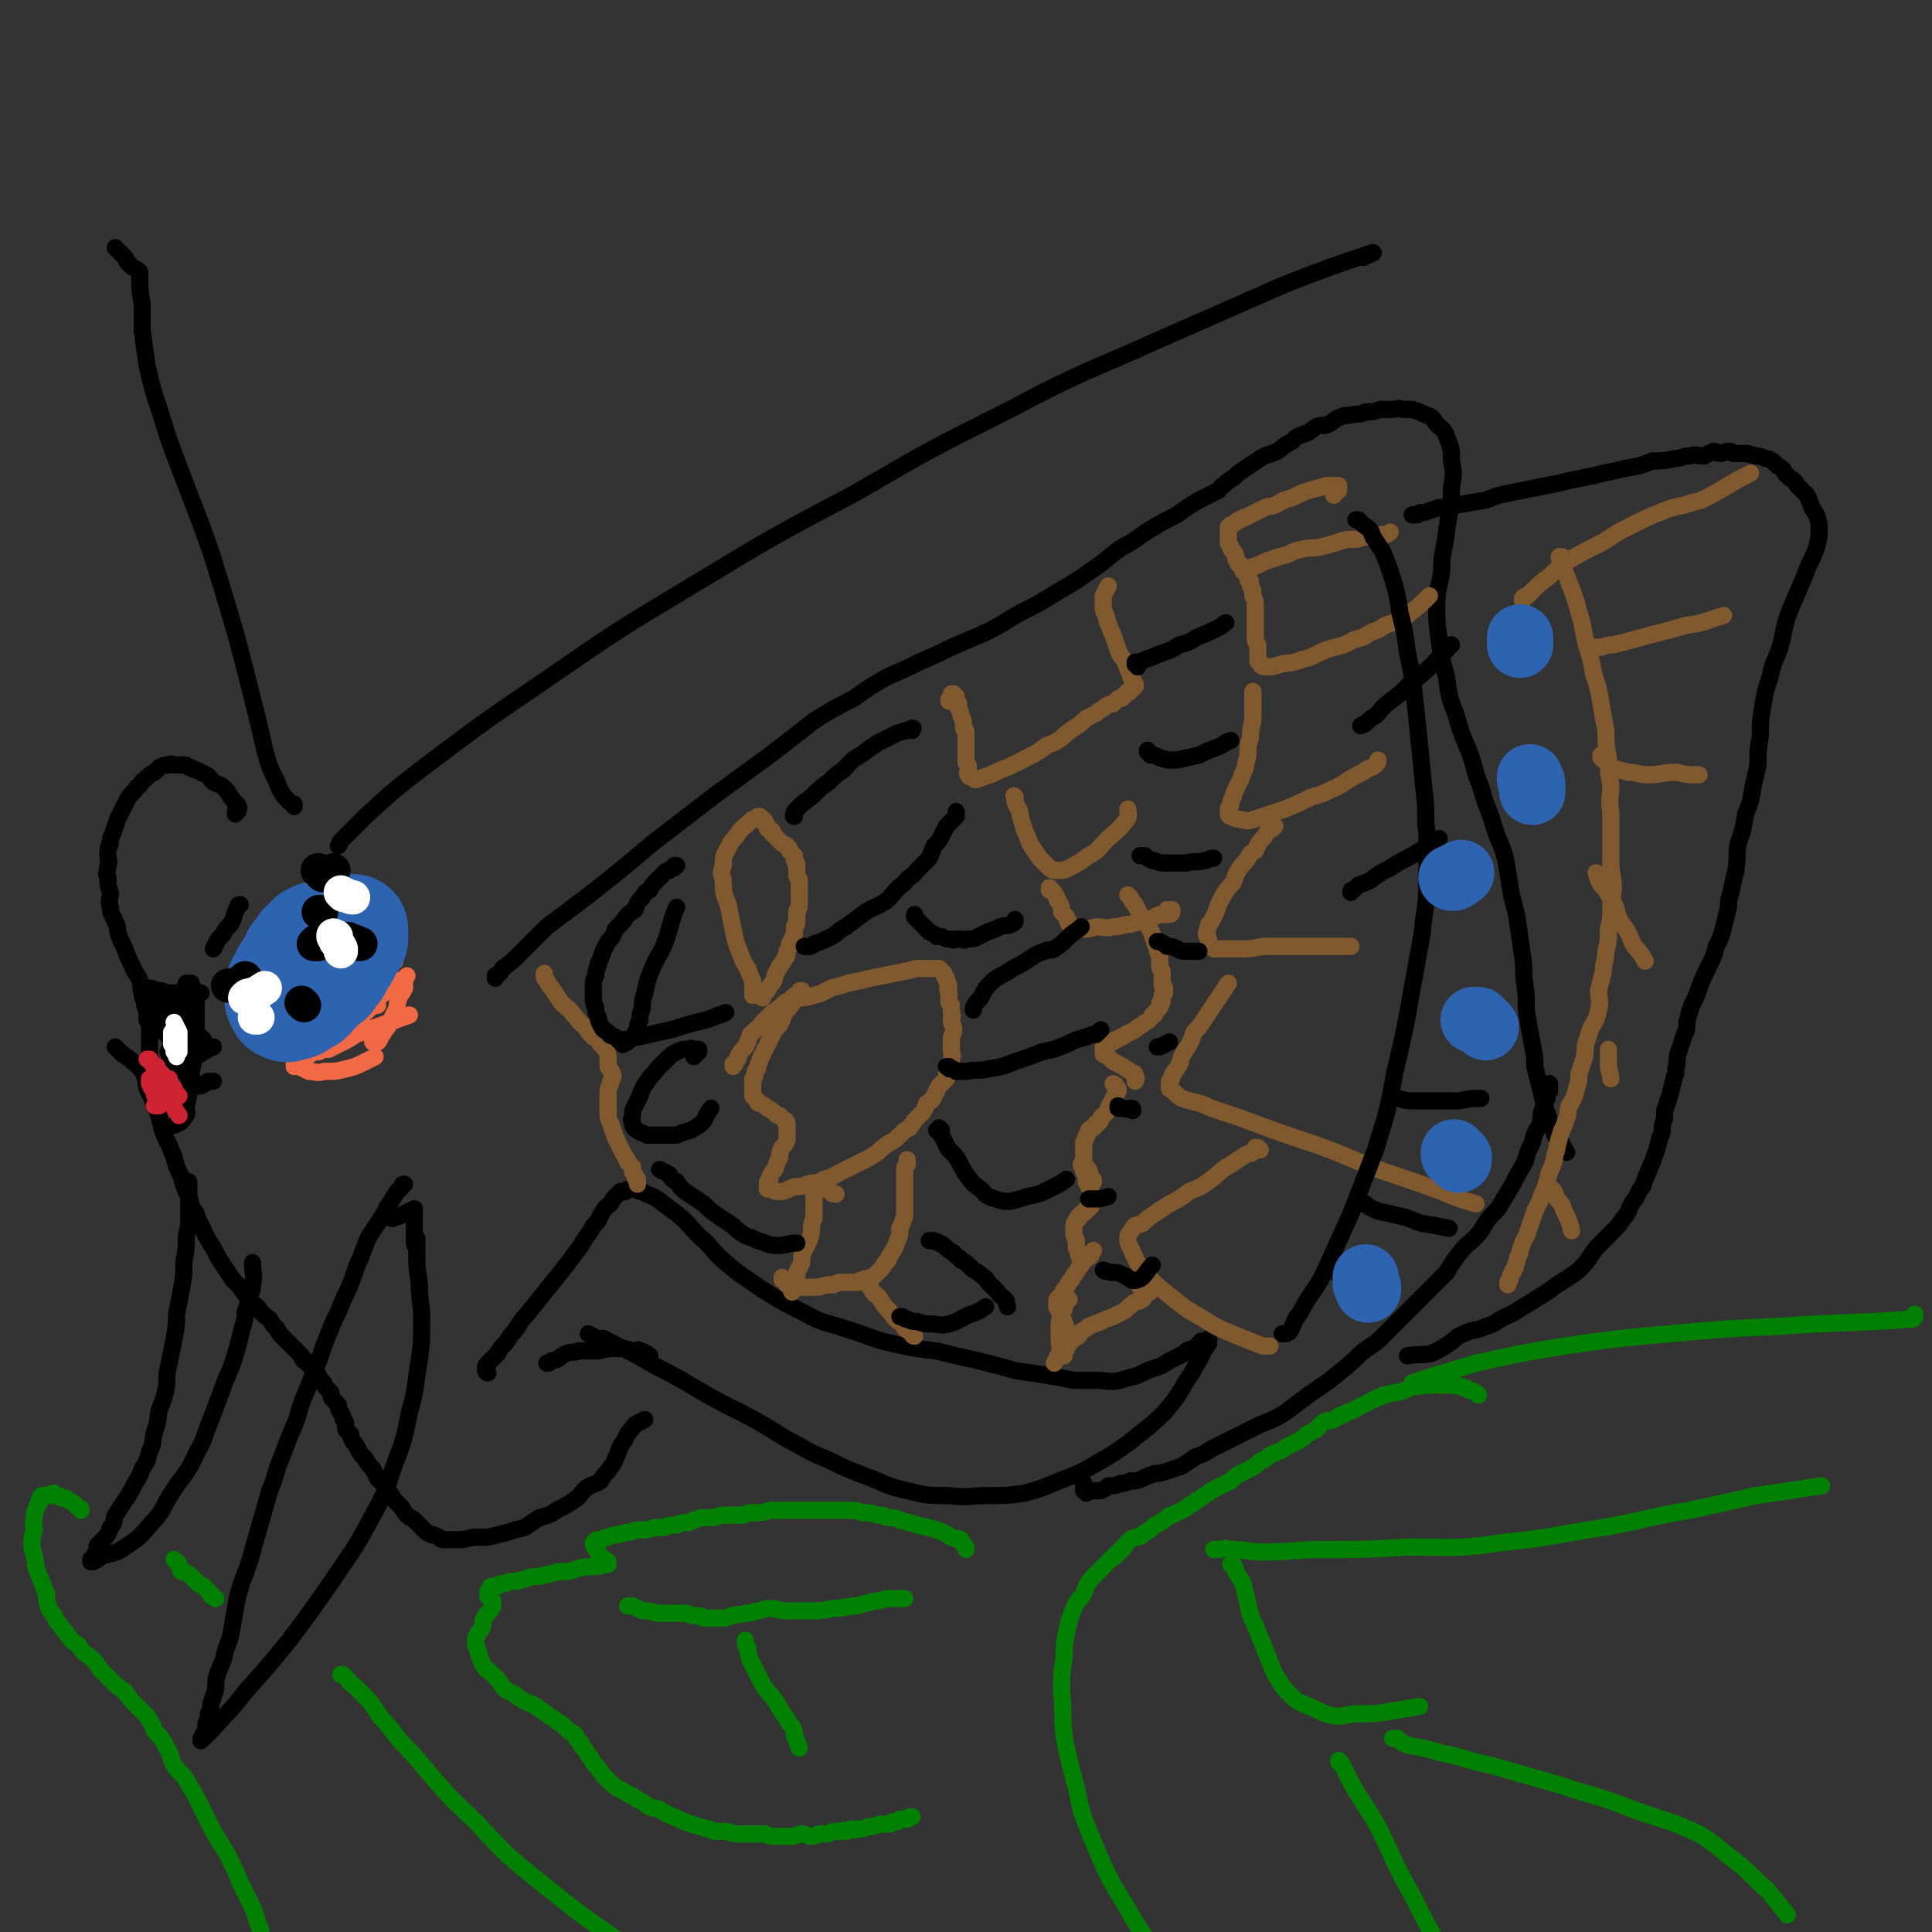 <svg viewBox='0 0 788 788' version='1.1' xmlns='http://www.w3.org/2000/svg' xmlns:xlink='http://www.w3.org/1999/xlink'><rect x="0" y="0" width="788" height="788" fill="#333333" stroke="none"/><g fill='none' stroke='#F26946' stroke-width='7' stroke-linecap='round' stroke-linejoin='round'><path d='M166,398c0,0 0,0 0,0 0,0 0,0 0,0 -1,1 -1,1 -1,2 0,2 0,2 0,3 -1,2 -1,2 -2,3 -1,3 -1,3 -1,5 -1,2 -1,2 -2,4 -1,2 -1,2 -2,4 -2,2 -1,2 -3,4 0,1 0,1 -1,2 -1,0 -1,0 -2,0 0,0 0,-1 0,-1 '/><path d='M161,392c0,0 0,0 0,0 -1,0 0,0 -1,1 -1,2 -1,2 -2,3 -2,2 -2,2 -4,4 -2,2 -2,2 -4,4 -2,2 -2,2 -4,3 -2,2 -2,2 -3,4 -2,1 -2,1 -4,3 -1,1 -1,1 -2,2 -1,1 -1,1 -2,1 0,0 0,0 0,0 '/><path d='M154,410c0,0 0,0 0,0 -1,0 -1,0 -1,0 -2,1 -2,1 -4,2 -3,2 -3,3 -6,5 -3,2 -3,2 -7,5 -3,2 -3,2 -6,5 -3,2 -3,3 -6,5 -2,1 -2,1 -4,2 0,1 0,1 0,1 '/><path d='M154,408c0,0 0,0 0,0 0,0 0,0 0,0 -1,1 -1,1 -2,1 -1,1 -1,1 -2,3 -1,1 -1,1 -2,2 -2,2 -2,2 -4,4 -2,2 -2,2 -4,4 -2,2 -2,3 -4,3 0,0 0,-1 -1,-1 0,-1 0,-1 0,-1 '/><path d='M121,434c0,0 0,0 0,0 0,0 0,0 1,1 2,1 2,1 4,2 3,0 3,1 6,0 5,0 5,0 9,-1 4,-1 4,-1 8,-3 2,-1 2,-1 4,-2 '/><path d='M127,429c0,0 0,0 0,0 1,0 1,0 1,0 1,0 1,0 2,0 2,-1 2,-1 3,-1 4,-2 4,-1 7,-4 3,-5 3,-5 6,-11 1,-3 1,-3 2,-7 '/><path d='M119,425c0,0 0,0 0,0 0,1 0,1 0,1 0,0 0,0 1,1 0,0 0,0 1,0 0,0 1,1 1,0 5,-2 5,-1 9,-4 7,-4 7,-5 14,-10 7,-5 7,-4 14,-10 2,-1 1,-1 3,-3 '/><path d='M137,418c0,0 0,0 0,0 0,0 0,0 1,0 2,-1 3,0 5,-2 5,-3 5,-3 9,-6 '/><path d='M133,428c0,0 0,0 0,0 1,0 1,0 1,0 2,-1 2,-1 4,-2 4,-2 4,-2 7,-4 11,-4 11,-4 22,-8 '/></g>
<g fill='none' stroke='#2D63AF' stroke-width='45' stroke-linecap='round' stroke-linejoin='round'><path d='M129,384c0,0 0,0 0,0 0,0 0,0 0,0 0,0 0,0 0,-1 0,0 0,0 0,0 0,0 0,0 0,0 0,-1 0,-1 0,-1 0,0 0,0 0,0 -1,1 -1,1 -2,1 -1,1 -1,1 -1,1 -1,1 -1,1 -2,2 -1,2 -1,2 -3,4 0,1 0,1 -1,3 -1,2 -1,2 -3,4 -1,2 -1,2 -2,4 -1,1 0,2 -1,3 0,2 0,2 0,3 0,1 0,1 1,2 0,1 0,1 1,1 1,1 1,1 2,0 3,0 3,0 5,-2 3,-1 3,-1 5,-4 3,-2 3,-3 5,-6 2,-1 2,-1 4,-3 1,-2 1,-2 2,-4 1,-1 1,-1 2,-3 0,-1 0,-1 1,-2 0,-1 1,-1 1,-2 0,-1 0,-1 1,-1 0,-1 0,-1 0,-2 0,0 0,0 0,-1 0,0 0,0 0,0 0,-1 0,-1 0,-1 0,0 0,0 -1,0 -1,0 -1,0 -2,1 -1,0 -1,0 -2,1 -2,0 -3,0 -4,1 -3,1 -2,2 -4,3 -2,2 -2,1 -4,3 -1,2 -1,2 -3,4 -1,1 -1,1 -1,2 -1,2 -1,2 -1,3 0,1 0,2 0,3 1,1 1,1 2,1 3,0 3,1 6,0 2,0 2,-1 4,-2 '/></g>
<g fill='none' stroke='#000000' stroke-width='14' stroke-linecap='round' stroke-linejoin='round'><path d='M128,385c0,0 0,0 0,0 0,0 0,0 1,0 0,0 0,0 0,0 '/><path d='M129,384c0,0 0,0 0,0 0,0 0,0 0,1 1,0 1,0 1,0 0,0 0,0 0,0 '/><path d='M142,383c0,0 0,0 0,0 0,0 0,0 0,0 1,1 1,1 2,1 1,0 1,0 2,1 0,0 0,0 1,0 '/><path d='M123,409c0,0 0,0 0,0 0,0 0,0 1,1 '/><path d='M93,402c0,0 0,0 0,0 1,0 1,0 2,0 2,0 2,-1 4,-2 0,0 0,0 1,-1 '/><path d='M130,372c0,0 0,0 0,0 0,0 0,0 1,0 0,0 0,0 0,0 '/><path d='M130,355c0,0 0,0 0,0 0,0 -1,0 0,0 1,1 1,2 2,2 2,0 2,-1 4,-2 '/></g>
<g fill='none' stroke='#FFFFFF' stroke-width='14' stroke-linecap='round' stroke-linejoin='round'><path d='M139,364c0,0 0,0 0,0 0,0 0,0 1,1 1,0 0,0 1,0 2,1 2,1 3,1 0,0 0,0 0,0 '/><path d='M136,382c0,0 0,0 0,0 0,0 0,-1 0,0 0,0 0,0 1,0 0,1 0,1 0,2 1,1 1,1 2,3 0,0 0,0 0,1 '/><path d='M104,415c0,0 0,0 0,0 0,0 0,0 0,0 1,0 1,0 1,0 0,0 0,0 0,0 '/><path d='M100,407c0,0 0,0 0,0 1,-1 1,-1 2,-1 3,-1 3,-1 6,-3 '/></g>
<g fill='none' stroke='#000000' stroke-width='7' stroke-linecap='round' stroke-linejoin='round'><path d='M138,345c0,0 0,0 0,0 1,-1 0,-1 1,-2 5,-5 5,-5 10,-10 12,-11 12,-11 25,-21 24,-18 24,-18 49,-35 29,-20 29,-20 59,-38 33,-20 33,-20 67,-38 31,-18 31,-18 63,-34 30,-16 31,-15 62,-29 25,-11 25,-11 50,-22 18,-7 21,-8 36,-13 1,0 -2,1 -4,2 '/><path d='M120,329c0,0 0,0 0,0 0,-1 0,-1 0,-1 -1,0 -1,0 -2,-1 -1,-1 -1,-1 -2,-2 -2,-3 -2,-3 -3,-6 -3,-6 -3,-6 -5,-13 -2,-9 -2,-9 -4,-17 -4,-16 -4,-16 -8,-31 -5,-17 -5,-17 -10,-33 -6,-17 -6,-16 -12,-32 -5,-13 -5,-13 -9,-26 -3,-9 -3,-9 -5,-18 -1,-7 -1,-7 -2,-14 0,-5 0,-5 0,-11 -1,-6 -1,-6 -1,-11 0,-1 0,-1 0,-2 -2,-2 -2,-1 -4,-3 -1,-1 -1,-1 -2,-3 -2,-2 -2,-2 -4,-4 '/><path d='M96,332c0,0 0,0 0,0 0,-1 0,-1 0,-1 1,0 1,0 1,0 0,0 0,0 0,0 0,-1 0,-1 0,-1 0,0 0,0 0,0 0,0 1,0 0,-1 0,-1 0,-1 -1,-1 -1,-2 -1,-2 -2,-3 -1,-2 -1,-2 -3,-4 -1,-1 -2,-1 -4,-2 -2,-2 -1,-2 -3,-3 -2,-1 -2,-1 -4,-2 -2,0 -1,-1 -3,-1 -1,-1 -1,-1 -2,-1 -2,0 -2,0 -4,0 -1,0 -1,-1 -2,0 -2,0 -2,0 -4,1 -1,1 -1,1 -2,2 -2,1 -2,1 -4,3 -2,1 -1,2 -3,3 -2,3 -3,3 -4,5 -1,2 -1,2 -2,4 -1,2 -1,2 -2,4 -1,3 -1,3 -2,6 -1,2 -1,2 -1,4 -1,2 -1,2 -1,5 0,2 1,2 0,4 0,3 -1,3 0,5 0,3 0,3 1,6 0,3 -1,3 0,6 0,3 1,3 2,6 1,2 1,2 1,4 1,3 1,3 2,5 1,2 1,2 2,5 1,2 1,2 2,4 1,3 2,3 3,6 1,2 0,3 1,5 0,3 1,2 1,5 1,1 0,1 1,3 0,2 0,2 0,3 1,2 1,2 1,4 0,1 0,1 0,2 0,2 0,2 0,3 0,2 0,2 0,3 0,1 0,1 0,2 0,1 0,1 0,1 0,1 -1,0 -1,1 '/><path d='M59,403c0,0 0,0 0,0 1,0 0,0 1,0 2,0 2,0 4,1 3,0 3,1 6,1 3,0 3,0 6,0 3,0 3,0 6,0 '/><path d='M47,427c0,0 0,0 0,0 0,0 0,0 0,0 0,0 0,0 0,0 0,0 0,0 1,1 2,2 2,2 5,4 2,2 3,2 5,5 2,3 1,3 2,7 2,4 2,4 4,9 2,5 1,5 3,10 2,4 2,4 4,9 1,4 1,4 3,8 1,4 1,4 3,8 1,4 1,4 3,7 1,4 2,4 3,7 2,4 2,4 4,7 2,4 2,4 4,7 2,3 2,3 4,6 3,3 3,3 5,6 2,3 2,3 5,5 2,3 2,3 5,5 1,2 1,2 3,4 1,2 1,2 3,4 1,1 1,1 3,3 1,1 1,1 2,2 1,1 1,1 2,2 0,1 0,1 1,2 1,0 1,0 2,1 0,1 0,1 1,1 0,1 0,1 1,2 1,0 1,0 1,1 1,1 1,1 1,2 1,1 1,1 2,2 0,1 0,1 1,2 1,1 1,1 2,2 0,2 0,2 1,3 1,1 1,1 2,2 0,2 0,2 1,3 0,1 1,1 1,3 1,1 1,1 1,2 0,1 0,1 0,2 1,1 1,1 2,2 0,1 0,1 1,3 1,1 1,1 2,3 1,2 1,2 3,4 1,2 1,2 3,4 1,2 1,2 2,4 2,2 2,2 4,4 1,2 1,2 3,5 1,1 1,1 2,2 2,2 1,2 3,4 1,1 2,1 3,2 1,1 1,1 2,2 1,1 1,1 2,2 1,1 1,1 3,2 1,0 1,0 3,1 1,1 1,1 3,1 2,0 2,0 4,0 3,0 3,0 7,-1 3,0 3,0 6,0 4,-1 4,-1 8,-2 3,-1 3,-1 7,-2 3,-2 3,-2 6,-4 4,-1 4,-1 7,-3 4,-2 4,-2 7,-4 3,-2 2,-2 5,-5 3,-2 3,-1 6,-3 1,-2 1,-2 3,-4 1,-2 2,-2 3,-5 2,-4 1,-4 4,-8 1,-3 2,-3 4,-6 2,-1 2,-1 4,-2 '/><path d='M202,399c0,0 0,0 0,0 0,0 0,0 0,-1 2,-1 2,-1 3,-3 4,-3 4,-3 8,-7 5,-5 5,-5 10,-10 8,-6 8,-6 16,-12 14,-11 14,-11 27,-22 13,-10 13,-10 26,-20 11,-8 11,-8 22,-16 9,-7 9,-7 18,-14 8,-5 8,-5 16,-9 7,-5 7,-5 14,-9 7,-3 7,-3 13,-6 7,-3 7,-3 13,-6 7,-3 7,-3 14,-6 8,-4 7,-4 14,-8 8,-4 8,-4 16,-9 7,-4 7,-4 14,-9 6,-4 6,-5 12,-9 6,-3 6,-4 11,-7 5,-3 5,-3 11,-6 4,-3 4,-3 9,-6 4,-2 4,-2 8,-4 1,-1 1,-2 2,-2 2,-2 2,-2 4,-3 2,-2 2,-2 5,-4 3,-2 3,-2 6,-4 3,-2 3,-1 7,-3 3,-2 2,-2 6,-4 2,-2 2,-2 5,-3 3,-1 3,-2 5,-3 2,-1 3,0 5,-1 2,-1 2,-2 5,-3 2,-1 2,0 5,-1 2,0 3,0 5,-1 3,0 3,0 6,-1 2,0 2,0 5,0 2,0 2,-1 4,0 2,0 2,0 4,0 3,1 3,1 5,2 3,1 3,1 5,4 2,2 3,2 4,5 2,5 2,5 2,10 1,5 1,5 0,11 0,9 -1,9 -2,18 -1,8 -2,8 -2,16 -1,7 -2,7 -2,14 0,7 0,7 1,14 1,8 1,8 3,15 1,8 1,8 4,16 2,7 2,7 5,14 3,8 2,8 5,15 2,8 3,8 5,15 2,7 3,7 5,14 1,6 1,6 2,12 1,7 2,7 3,14 1,7 1,7 2,14 1,6 0,6 1,12 1,7 0,7 1,13 1,6 1,6 2,11 1,5 1,5 1,9 1,4 1,4 2,8 1,4 1,4 2,8 1,3 1,3 2,6 1,2 1,2 2,5 0,2 1,1 2,3 1,1 1,1 1,2 1,1 1,1 1,2 0,0 0,0 1,1 '/><path d='M632,442c0,0 0,0 0,0 0,0 0,0 0,0 0,2 0,2 0,3 -1,1 -1,1 -1,3 -1,2 -1,2 -2,5 -1,3 0,3 -1,6 -2,3 -2,3 -3,7 -2,4 -2,4 -3,8 -3,5 -3,5 -5,9 -3,5 -3,5 -6,10 -4,4 -4,4 -7,9 -3,4 -4,4 -7,7 -4,5 -4,5 -7,10 -4,4 -4,4 -8,8 -4,4 -4,4 -8,8 -5,5 -5,5 -10,10 -4,4 -4,3 -9,7 -4,4 -4,4 -9,8 -5,4 -5,4 -11,8 -4,3 -4,3 -8,6 -4,3 -4,3 -8,5 -5,2 -5,2 -9,4 -4,2 -4,2 -8,4 -4,2 -4,2 -8,4 -3,2 -3,2 -6,3 -3,2 -3,2 -6,4 -3,1 -3,1 -6,2 -3,1 -3,1 -5,1 -3,1 -3,1 -5,2 -2,1 -2,1 -5,1 -2,1 -2,1 -4,1 -2,1 -2,1 -5,1 -1,1 -1,1 -3,2 -2,0 -2,0 -3,0 -1,0 -1,0 -2,0 0,0 0,1 -1,1 0,0 0,-1 -1,-1 0,-2 0,-2 0,-3 '/><path d='M576,210c0,0 0,0 0,0 1,0 1,0 2,0 1,-1 1,-1 3,-1 3,-1 3,-1 6,-2 4,0 4,0 7,-1 6,-1 6,-1 12,-2 5,-2 5,-2 10,-3 5,-1 5,-1 10,-2 5,-1 5,-1 10,-2 4,-1 4,-1 9,-2 5,-1 5,-1 9,-2 5,-1 5,-1 9,-2 6,-1 6,-1 11,-3 4,0 5,0 9,-1 3,0 3,-1 6,-1 3,-1 3,0 6,0 2,-1 2,-1 4,-2 1,0 1,1 3,1 1,0 1,-1 3,-1 1,0 1,0 2,1 2,0 2,0 3,0 1,0 1,0 3,0 1,1 2,0 3,1 2,0 2,0 4,1 1,0 1,0 3,1 1,1 1,1 2,2 2,1 2,1 3,3 1,1 1,1 2,2 2,1 2,1 3,3 2,2 2,2 4,4 1,2 1,2 2,5 2,3 2,3 3,7 0,4 0,5 -1,9 -2,6 -3,6 -5,12 -3,7 -3,7 -6,14 -3,8 -2,8 -4,15 -2,6 -3,6 -4,12 -2,6 -2,6 -3,12 -1,6 -1,6 -1,12 -1,6 -1,6 -1,12 -1,5 -1,4 -2,9 -1,6 -1,6 -3,11 -1,6 -1,6 -3,12 -1,5 0,5 -1,11 -1,4 -1,4 -2,9 -1,3 -1,3 -1,6 -1,4 -1,4 -2,8 -1,4 -1,4 -3,8 -1,4 -1,4 -3,8 -2,4 -2,4 -4,9 -1,3 -1,3 -3,7 -1,3 -1,3 -2,7 0,3 0,3 -1,5 -1,3 -1,3 -2,6 -1,3 -1,3 -1,6 -1,3 0,3 -1,5 -1,4 -1,4 -2,8 -1,3 -1,3 -2,6 0,3 0,3 -1,6 0,3 0,3 -1,5 -1,4 -1,4 -2,7 -1,3 -1,3 -2,5 -1,3 -1,2 -2,5 -1,2 0,2 -2,4 -1,2 -1,2 -2,4 -1,1 -1,1 -2,3 -1,2 -1,3 -3,5 -2,3 -2,3 -4,5 -3,3 -3,3 -7,7 -3,4 -3,5 -7,9 -4,3 -4,3 -9,6 -5,4 -6,4 -12,8 -4,2 -4,3 -9,5 -4,2 -4,3 -8,4 -4,2 -5,1 -9,3 -3,1 -3,2 -6,4 -3,2 -3,2 -7,4 -5,1 -5,0 -10,1 '/><path d='M165,483c0,0 0,0 0,0 -1,0 -1,0 -1,1 -1,1 -1,1 -2,2 -2,3 -2,3 -3,5 -2,2 -1,2 -3,5 -2,3 -2,3 -4,6 -2,3 -2,3 -3,6 -2,4 -1,4 -3,7 -2,6 -2,6 -4,11 -2,4 -2,4 -4,9 -2,4 -2,4 -4,9 -2,5 -2,5 -4,11 -2,5 -2,5 -4,10 -3,7 -3,7 -5,14 -3,7 -3,7 -6,15 -3,7 -2,7 -5,14 -2,7 -2,7 -4,14 -2,7 -2,7 -4,14 -2,7 -3,7 -5,15 -1,5 -1,5 -2,11 -1,6 -1,6 -3,11 -1,5 -1,4 -3,9 -1,3 -1,3 -1,7 -1,3 -1,3 -2,6 0,2 0,2 -1,4 0,2 0,2 -1,4 0,1 0,1 0,2 0,1 0,1 -1,2 0,0 0,0 0,1 -1,0 0,0 -1,1 0,0 0,0 0,1 0,0 0,0 0,0 0,0 0,0 0,0 3,-3 3,-3 5,-5 7,-8 7,-7 13,-15 9,-10 9,-10 18,-21 9,-12 9,-12 18,-25 8,-12 8,-11 15,-24 6,-11 6,-11 10,-23 4,-10 4,-11 6,-21 3,-10 2,-10 4,-21 1,-8 1,-8 1,-17 0,-7 -1,-7 -1,-15 -1,-6 -1,-6 -1,-12 0,-3 0,-5 0,-6 0,0 0,3 0,3 0,1 -1,0 -1,-1 0,-1 0,-1 0,-2 0,-1 0,-1 0,-2 0,-1 0,-1 0,-2 0,-1 0,-1 0,-2 0,0 0,0 0,-1 0,0 0,0 0,-1 0,0 0,0 0,-1 0,0 0,0 0,-1 0,0 0,0 0,0 0,0 0,0 0,-1 0,0 0,0 0,0 0,-1 0,-1 0,-1 -2,1 -2,1 -4,2 -2,1 -2,1 -5,2 '/><path d='M77,482c0,0 0,0 0,0 0,1 0,1 0,2 0,2 0,2 0,4 0,4 0,4 0,7 0,5 0,5 -1,9 0,5 0,5 -1,11 0,5 0,5 -1,11 -1,5 -1,5 -2,10 0,5 0,5 -1,10 -1,5 -1,5 -2,10 -1,4 -1,5 -1,9 -1,5 -1,5 -3,10 -1,4 0,4 -2,9 -1,4 0,4 -2,8 -1,4 -1,4 -3,7 -1,3 -1,3 -3,6 -2,4 -2,4 -4,7 -2,3 -2,3 -4,6 -1,3 0,3 -2,5 -1,3 -1,3 -3,5 -1,1 -1,1 -2,2 -1,1 0,1 0,2 -1,1 -1,1 -1,2 0,1 0,1 -1,1 0,1 0,1 -1,1 0,0 0,1 0,1 1,0 1,0 1,0 2,-1 2,-1 3,-2 5,-2 6,-1 10,-4 6,-4 6,-4 11,-10 5,-5 4,-6 8,-12 5,-8 6,-7 10,-16 4,-7 3,-7 6,-14 3,-8 3,-8 6,-16 3,-7 3,-7 5,-14 1,-4 1,-4 2,-8 1,-3 1,-3 1,-6 1,-3 1,-3 2,-5 0,-3 1,-3 1,-6 1,-4 0,-4 0,-9 '/><path d='M199,560c0,0 0,0 0,0 0,0 0,0 0,0 0,-1 -1,0 -1,-1 0,0 0,0 0,-1 -1,0 -1,0 0,0 0,-1 0,-1 1,-2 2,-2 2,-2 4,-4 2,-4 3,-3 5,-7 4,-4 3,-5 7,-9 4,-5 4,-5 8,-10 4,-5 4,-5 8,-10 3,-4 3,-4 6,-8 2,-4 3,-4 5,-8 3,-3 2,-3 4,-6 1,-2 2,-2 3,-3 1,-2 1,-2 2,-3 1,-1 1,-1 2,-2 0,0 1,0 2,0 1,-1 1,-1 3,-1 2,0 2,1 4,1 3,2 3,1 6,3 4,3 4,3 8,6 5,4 5,5 9,9 6,5 5,6 11,11 7,6 8,6 15,11 8,5 8,5 16,9 9,5 9,4 18,7 10,3 10,4 19,6 9,2 9,2 18,3 8,2 8,2 17,4 8,2 8,2 15,4 7,1 7,1 13,2 6,1 6,1 11,2 5,0 5,0 9,0 5,0 5,1 10,0 3,-1 3,-1 7,-2 4,-2 4,-2 7,-3 3,-1 3,-1 6,-3 2,-1 2,-1 4,-2 2,-1 2,-1 3,-2 1,-1 2,0 3,-1 0,0 0,0 1,-1 1,0 1,0 1,-1 1,0 0,0 1,0 0,0 0,-1 0,-1 1,0 1,0 2,0 0,0 -1,0 0,0 0,0 0,0 0,0 0,-1 0,0 0,0 0,0 0,0 0,0 0,0 0,0 1,0 0,-1 0,-1 0,-1 0,0 0,0 0,0 0,1 0,1 0,2 -2,3 -2,2 -3,5 -3,5 -3,6 -6,10 -4,7 -4,7 -9,13 -7,7 -7,6 -14,12 -7,5 -7,5 -14,9 -7,4 -7,4 -15,7 -7,3 -7,3 -14,5 -7,1 -7,1 -15,1 -8,0 -8,1 -16,0 -8,0 -9,0 -17,-2 -9,-2 -9,-3 -17,-6 -8,-3 -8,-3 -16,-7 -8,-3 -8,-4 -16,-8 -13,-8 -13,-8 -27,-15 -13,-7 -13,-8 -27,-15 -10,-6 -15,-8 -21,-11 -1,-1 6,3 6,4 0,0 -3,-1 -5,-2 -4,-2 -3,-2 -7,-4 '/><path d='M265,553c0,0 0,0 0,0 0,0 0,0 -1,0 0,-1 0,-1 -1,-1 -1,-1 -1,-1 -2,-1 -1,-1 -1,0 -3,0 -3,-1 -3,-1 -6,-1 -4,0 -4,0 -8,1 -4,0 -4,0 -8,0 -2,1 -2,0 -5,1 -2,1 -2,1 -3,2 -2,1 -2,1 -3,1 -1,1 -1,1 -2,1 '/><path d='M87,387c0,0 0,0 0,0 1,-1 0,-1 1,-2 1,-2 1,-2 3,-4 1,-2 1,-2 3,-4 2,-3 1,-4 3,-7 0,-1 0,-1 1,-1 '/></g>
<g fill='none' stroke='#008000' stroke-width='7' stroke-linecap='round' stroke-linejoin='round'><path d='M575,566c0,0 0,0 0,0 1,-1 1,-1 1,-2 3,-1 3,-1 6,-2 10,-3 10,-3 20,-6 18,-4 18,-4 36,-7 21,-3 21,-3 43,-5 22,-2 22,-2 44,-3 28,-2 28,-1 55,-3 1,0 0,-1 1,-1 0,-1 0,-1 0,-1 '/><path d='M603,569c0,0 0,0 0,0 0,0 0,0 0,0 0,0 0,0 -1,-1 0,0 0,0 0,0 -2,-1 -2,-1 -3,-1 -1,-1 -1,-1 -2,-1 -1,-1 -1,0 -3,-1 -1,0 -1,0 -2,0 -1,-1 -1,0 -2,0 -2,0 -2,0 -3,0 -2,0 -2,-1 -3,0 -2,0 -2,0 -4,0 -2,1 -3,0 -5,1 -2,1 -2,1 -5,2 -2,0 -2,0 -5,1 -2,0 -1,1 -3,1 -2,1 -2,1 -4,2 -2,1 -2,1 -4,2 -3,2 -3,1 -6,3 -2,0 -2,1 -4,2 -2,1 -2,0 -4,1 -2,1 -2,2 -3,3 -2,1 -2,1 -4,2 -2,2 -2,2 -4,3 -2,1 -2,1 -4,2 -3,2 -3,2 -6,3 -2,1 -2,2 -5,3 -2,2 -2,2 -4,3 -2,1 -2,1 -4,2 -2,1 -2,1 -4,3 -2,1 -2,1 -4,2 -2,1 -2,1 -4,2 -1,1 -1,1 -3,2 -1,1 -1,1 -3,2 -1,1 -1,1 -3,2 -1,1 -1,1 -3,2 -2,1 -2,1 -4,2 -1,0 -1,0 -2,1 -1,1 -1,1 -3,2 -1,1 -1,1 -2,1 -1,1 -1,1 -2,2 -2,1 -2,1 -3,2 -1,1 -2,1 -3,1 -1,1 -1,0 -2,1 -1,1 -1,1 -2,2 0,0 0,1 -1,1 0,1 0,1 -1,1 0,1 0,1 -1,1 0,1 0,1 -1,1 0,1 0,1 -1,1 -1,1 -1,1 -1,1 -1,1 -1,1 -2,2 -1,1 -1,1 -2,2 -2,2 -2,2 -4,4 -2,3 -2,3 -3,6 -2,3 -3,3 -4,6 -2,5 -2,5 -3,10 -1,5 -1,5 -1,10 -1,7 -1,7 -1,14 1,9 0,9 1,18 2,10 2,10 5,21 2,10 2,10 6,20 6,14 6,15 14,28 8,14 8,13 19,26 3,4 4,3 8,7 '/><path d='M495,632c0,0 0,0 0,0 1,0 1,0 1,0 3,0 3,-1 6,0 7,0 7,1 13,1 13,0 13,-1 25,-1 17,0 17,0 34,-1 20,0 20,1 40,-2 20,-2 20,-3 40,-6 17,-3 17,-4 35,-7 14,-3 14,-3 27,-6 14,-2 14,-2 27,-4 '/><path d='M502,638c0,0 0,0 0,0 0,0 0,0 0,0 1,0 1,0 1,0 1,2 1,2 1,3 2,3 2,3 3,5 1,4 1,4 2,8 1,5 1,5 3,9 2,5 2,5 4,10 2,5 2,5 4,10 3,4 2,4 6,8 3,3 3,3 8,5 5,2 5,3 11,4 4,0 5,-1 9,-1 7,0 7,0 13,-1 6,-1 6,-1 12,-2 '/><path d='M568,709c0,0 0,0 0,0 1,0 1,0 2,0 2,2 2,2 5,3 6,1 6,1 13,3 10,2 10,3 20,5 14,4 14,4 28,8 15,5 15,4 30,10 14,5 14,4 27,10 8,5 8,6 16,12 6,5 6,6 12,11 4,5 4,5 8,10 '/><path d='M546,718c0,0 0,0 0,0 0,1 0,1 1,1 2,4 2,4 4,8 5,9 6,9 11,18 7,14 6,14 14,28 7,14 7,14 15,27 7,11 8,11 16,22 2,3 2,3 5,6 '/><path d='M394,632c0,0 0,0 0,0 0,0 0,0 0,0 0,-1 0,-1 0,-1 -1,-1 -1,-1 -1,-1 -1,-1 -1,-1 -1,-2 -2,-1 -2,0 -4,-1 -3,-2 -3,-2 -6,-3 -3,-1 -4,-1 -8,-2 -3,-1 -3,-1 -7,-2 -2,-1 -2,-1 -5,-1 -2,-1 -2,-1 -4,-1 -3,-1 -3,-1 -6,-1 -3,-1 -3,-1 -6,-1 -3,0 -3,0 -5,0 -3,0 -3,0 -6,0 -3,0 -3,0 -6,0 -3,0 -3,0 -6,0 -2,0 -2,0 -4,0 -2,0 -2,0 -5,0 -3,1 -3,1 -6,1 -3,0 -3,0 -5,1 -3,0 -3,0 -6,0 -3,0 -3,0 -6,1 -2,0 -2,0 -5,0 -3,1 -3,1 -5,2 -3,0 -3,0 -5,1 -3,0 -3,0 -5,1 -2,0 -2,0 -4,0 -3,1 -3,1 -5,1 -3,0 -3,0 -5,1 -2,0 -2,0 -5,1 -2,0 -2,0 -4,1 -1,0 -1,0 -3,1 0,0 0,0 -1,0 -1,0 -1,0 -1,1 -1,0 -1,0 -1,1 0,0 0,1 1,1 0,1 0,1 1,2 0,1 0,1 1,2 1,1 1,0 1,1 1,0 1,0 2,1 0,0 0,0 0,1 0,0 0,0 0,0 0,0 0,0 0,0 -1,0 -1,0 -1,0 -3,1 -3,1 -5,1 -4,0 -4,0 -7,1 -3,1 -3,1 -7,1 -4,1 -4,1 -8,2 -3,0 -3,0 -6,1 -3,1 -3,1 -6,1 -2,1 -2,1 -4,1 -1,1 -1,1 -2,1 -1,0 -1,0 -1,0 -1,0 -1,0 -1,1 -1,1 -1,1 -1,1 0,1 0,1 0,1 0,1 0,1 0,1 1,1 1,1 1,1 0,1 1,1 1,1 0,1 0,1 0,1 0,1 0,1 0,1 -1,2 -1,2 -2,3 -1,1 -1,1 -2,3 0,1 0,1 0,2 -1,2 -1,2 -2,3 0,1 0,1 -1,2 0,1 0,1 0,3 0,1 1,1 1,3 1,2 1,3 2,5 1,2 2,2 3,3 2,2 2,2 3,3 2,2 1,2 3,4 3,2 3,1 5,3 3,2 3,2 6,3 3,2 3,2 6,4 2,2 2,1 4,3 2,1 2,1 4,3 1,1 1,1 3,2 1,1 1,1 1,2 1,1 1,1 2,2 0,1 0,1 1,2 1,1 1,1 2,3 1,1 1,1 2,3 2,2 2,2 4,5 2,2 2,2 4,4 2,2 2,1 5,3 3,2 3,1 5,3 3,1 3,2 5,3 2,1 2,0 4,1 3,2 3,2 6,3 2,1 2,1 4,2 3,1 3,1 6,2 2,0 2,1 4,1 2,1 2,1 4,1 1,0 1,0 3,0 2,0 2,1 4,1 2,0 2,0 4,0 1,0 1,0 3,0 2,0 2,0 5,0 2,1 2,1 4,1 2,0 2,0 4,0 2,0 2,0 3,0 2,0 2,-1 4,-1 2,0 2,1 4,1 2,0 2,-1 3,-1 2,0 2,0 3,0 2,0 2,-1 3,-1 2,0 2,0 3,0 1,-1 1,0 2,0 1,0 1,-1 2,-1 1,0 1,1 2,0 3,0 3,0 5,-1 2,0 2,0 5,-1 1,0 1,0 2,0 1,0 1,0 2,0 1,-1 1,0 1,-1 1,0 1,0 2,0 1,-1 1,-1 1,-1 1,0 1,0 1,0 1,0 1,0 2,0 0,0 0,0 0,0 1,-1 1,-1 1,-1 0,0 0,0 1,0 '/><path d='M256,655c0,0 0,0 0,0 1,0 1,0 2,0 2,1 2,1 4,2 3,0 3,0 6,1 3,0 3,0 7,0 2,0 2,0 5,0 2,1 2,1 4,1 2,0 2,0 3,1 2,0 2,0 3,0 3,0 3,0 5,0 2,0 2,-1 4,-1 2,-1 2,0 5,-1 2,0 2,0 5,-1 2,0 2,-1 5,-1 3,0 3,1 7,1 4,0 4,0 9,0 5,0 5,0 10,-1 5,0 5,-1 9,-1 4,-1 4,-1 8,-2 3,0 3,-1 5,-1 3,0 3,0 6,0 1,0 1,0 1,0 '/><path d='M304,669c0,0 0,0 0,0 0,0 0,0 0,1 0,1 0,1 1,2 0,2 0,2 1,5 2,4 2,4 4,8 3,6 4,5 7,10 2,4 3,4 5,8 2,2 2,3 2,5 1,2 1,2 2,5 '/><path d='M140,683c0,0 0,0 0,0 0,0 -1,0 -1,0 1,0 1,0 2,1 2,3 3,3 5,5 5,5 5,5 9,11 7,8 6,8 13,15 13,15 12,15 26,28 13,14 13,14 28,26 15,12 15,12 31,23 14,10 15,9 29,18 '/><path d='M88,652c0,0 0,0 0,0 0,0 0,0 0,0 0,0 -1,0 -1,-1 -1,0 -1,0 -1,-1 -1,-1 -1,-1 -2,-2 -1,-1 -1,-1 -3,-2 -1,-1 -1,-1 -3,-3 -1,-1 -1,-1 -3,-2 0,0 0,0 -1,0 -1,-2 -1,-2 -1,-3 -1,-1 -1,-1 -2,-2 '/><path d='M33,616c0,0 0,0 0,0 0,-1 0,-1 -1,-1 -1,-1 -1,-1 -2,-2 -2,-1 -2,-1 -3,-2 -1,0 -1,0 -2,0 -1,-1 -1,-1 -2,-1 -1,0 -1,0 -1,-1 -1,0 -1,0 -2,1 0,0 0,-1 0,0 -1,0 -1,0 -1,0 -1,0 -1,0 -2,0 -1,1 -1,2 -1,3 -1,1 -1,1 -1,2 -1,2 -1,2 -1,4 -1,3 0,3 0,5 -1,3 -1,3 -1,6 0,3 1,3 1,5 1,3 0,3 1,5 1,3 1,3 2,5 1,3 1,3 2,5 0,3 0,3 1,6 1,2 2,2 3,5 2,2 2,3 4,5 2,3 2,3 5,5 2,3 2,3 5,5 2,2 2,2 4,5 2,2 2,2 5,5 2,2 2,2 5,4 2,3 2,3 4,5 3,3 3,3 5,5 2,3 2,3 3,6 3,3 3,3 5,7 2,3 1,3 3,7 2,3 3,3 5,6 2,4 2,3 4,7 2,4 2,4 4,8 3,6 3,6 6,11 2,3 2,3 4,7 2,4 2,4 4,9 2,4 2,4 4,8 2,4 2,4 3,8 2,4 1,4 3,9 1,3 1,3 2,7 2,4 2,4 4,8 2,3 2,3 3,6 1,3 1,3 2,5 1,2 1,2 2,3 1,1 1,1 1,2 '/></g>
<g fill='none' stroke='#81592F' stroke-width='7' stroke-linecap='round' stroke-linejoin='round'><path d='M299,435c0,0 0,0 0,0 0,0 0,0 0,-1 1,0 1,0 1,-1 1,-1 1,-1 1,-2 1,-2 1,-2 3,-4 1,-2 1,-2 2,-5 3,-3 3,-2 5,-5 2,-2 2,-2 4,-4 3,-2 3,-2 5,-4 2,-1 2,-1 3,-2 1,-1 1,-1 2,-1 0,-1 1,-1 1,-1 0,0 0,0 1,-1 0,0 0,0 0,0 -1,0 -1,0 -1,1 0,0 0,0 0,1 -1,1 -1,1 -2,2 -2,3 -2,3 -4,5 -1,3 -1,3 -2,5 -2,2 -2,2 -3,4 -1,2 -1,2 -2,4 -1,2 -1,2 -2,4 -1,2 -1,2 -2,5 0,1 0,1 -1,2 0,2 0,2 -1,3 0,1 0,1 0,2 0,0 0,0 0,1 0,1 0,1 0,1 0,1 0,1 0,1 0,1 0,1 0,1 0,1 0,1 0,1 1,1 1,1 2,2 0,1 0,1 1,1 2,1 2,1 3,2 2,1 2,1 3,2 1,1 1,1 2,1 1,1 1,1 2,2 1,0 0,0 1,1 0,1 0,1 0,1 0,2 0,2 0,3 0,2 0,2 0,3 -1,2 -1,2 -2,3 -1,2 -1,2 -1,4 -1,2 -1,2 -2,5 -1,1 -1,1 -2,3 0,0 0,0 0,1 -1,1 -1,1 -1,2 0,0 0,0 0,1 0,0 0,0 0,1 1,0 1,0 2,0 1,1 1,1 3,1 3,0 3,-1 6,-2 3,0 3,0 5,-1 4,-1 4,0 7,-2 4,-1 3,-1 7,-3 4,-2 4,-2 8,-4 4,-2 4,-2 7,-4 2,-2 2,-2 5,-4 2,-1 2,-1 4,-3 2,-2 2,-2 4,-3 2,-3 2,-3 4,-5 2,-2 2,-2 3,-5 2,-1 2,-1 3,-3 1,-2 1,-2 2,-4 2,-2 2,-2 3,-3 0,-2 0,-2 1,-4 1,-2 1,-2 1,-4 1,-2 0,-2 0,-4 0,-2 0,-2 0,-4 0,-2 1,-2 1,-4 0,-2 -1,-2 -1,-4 0,-1 1,-1 0,-3 0,-1 0,-1 0,-3 -1,-1 -1,-1 -1,-2 0,-2 0,-2 0,-3 -1,-2 0,-2 0,-3 -1,-2 -1,-2 -1,-3 -1,-1 -1,-1 -1,-2 -1,-1 -1,-1 -2,-2 -1,0 -2,0 -3,0 -3,0 -3,0 -6,0 -4,1 -4,1 -9,2 -5,1 -5,1 -10,2 -4,1 -4,1 -9,2 -3,1 -3,1 -7,2 -4,2 -3,2 -7,3 -3,1 -4,1 -7,1 '/><path d='M311,407c0,0 0,0 0,0 1,-2 1,-2 2,-3 1,-2 1,-2 2,-3 1,-2 1,-2 1,-3 1,-2 1,-2 2,-4 1,-1 1,-1 2,-3 1,-1 1,-1 1,-3 1,-2 1,-2 1,-3 1,-2 1,-2 2,-4 0,-1 0,-2 0,-3 1,-1 1,-1 1,-3 0,-1 0,-1 0,-3 0,-1 1,-1 1,-3 0,-2 0,-2 0,-3 0,-2 0,-2 0,-3 0,-1 0,-1 0,-2 0,-1 0,-1 0,-2 0,-1 -1,-1 -1,-2 0,-1 0,-1 0,-2 0,-1 0,-1 0,-2 0,-1 0,-1 -1,-2 0,-1 0,-1 0,-2 -1,-1 -1,-1 -2,-2 0,-1 0,-1 -1,-2 -1,-1 -1,0 -2,-1 -1,-1 -1,-1 -2,-2 -1,-1 -1,-1 -2,-2 0,0 0,-1 0,-1 -1,-1 -1,-1 -2,-1 0,-1 0,-1 0,-1 -1,-1 0,-1 -1,-1 0,-1 0,-1 0,-1 -1,-1 -1,-1 -1,-1 0,0 0,0 -1,-1 0,0 0,0 0,0 0,0 0,0 -1,0 0,0 0,0 -1,1 -1,0 -1,0 -2,1 -3,3 -3,2 -5,5 -2,3 -3,3 -4,6 -2,3 -2,4 -2,7 -1,3 -1,3 0,6 0,5 0,5 2,10 1,5 1,5 2,10 1,5 1,5 3,10 1,3 1,3 3,6 1,3 1,3 2,5 0,3 0,3 0,6 '/><path d='M341,487c0,0 0,0 0,0 -1,0 -2,0 -2,-1 -1,0 0,0 0,0 0,0 -1,0 -2,-1 0,0 0,-1 0,-1 0,0 0,0 -1,0 0,0 0,0 -1,0 0,-1 0,0 0,0 0,-1 0,-1 -1,-1 0,0 0,0 0,0 0,0 0,0 0,0 -1,1 -1,1 -1,1 0,1 0,1 0,2 -1,1 -1,1 -1,3 0,2 0,2 0,4 0,2 0,2 0,4 -1,2 -1,2 -1,4 0,2 0,2 -1,5 -1,2 -1,2 -2,4 -1,2 -1,2 -1,5 -1,2 -1,2 -2,4 0,2 0,2 -1,4 -1,1 -1,1 -1,3 -1,0 0,0 0,1 '/><path d='M319,521c0,0 0,0 0,0 0,0 0,0 0,1 1,0 1,0 1,0 1,0 0,1 1,1 0,0 0,0 0,1 2,0 2,1 4,1 2,0 2,0 4,0 2,0 2,0 5,0 3,-1 3,-1 6,-1 2,-1 2,-1 3,-1 1,0 1,0 3,0 0,0 0,0 1,0 0,0 0,0 1,0 1,0 1,0 1,0 1,0 1,0 1,0 1,-1 1,-1 2,-1 1,-1 2,0 3,-1 1,0 1,0 2,-1 1,-1 1,-1 2,-2 1,-1 1,-1 2,-3 2,-1 1,-2 2,-3 2,-3 2,-3 3,-6 1,-2 1,-2 1,-5 1,-2 1,-2 2,-5 0,-3 0,-3 0,-6 0,-2 0,-2 0,-5 0,-2 0,-2 0,-4 0,-1 0,-1 0,-3 0,-2 0,-2 1,-3 0,-1 0,-1 0,-2 '/><path d='M353,523c0,0 0,0 0,0 0,0 0,0 1,1 1,1 1,1 2,3 2,2 2,1 3,3 2,3 2,3 4,5 2,3 2,3 5,5 1,2 1,2 3,3 1,1 1,2 2,2 0,0 -1,0 -1,-1 '/><path d='M387,286c0,0 0,0 0,0 0,-1 0,-1 1,-1 0,-1 0,-1 0,-1 0,0 0,0 0,-1 1,0 1,0 1,0 0,1 0,1 1,1 0,1 0,1 1,3 0,1 0,1 0,2 1,2 1,2 1,3 1,2 1,2 1,5 1,1 1,1 1,3 0,2 0,2 0,4 0,2 0,2 0,4 0,2 0,2 0,3 1,1 1,1 1,3 0,1 -1,1 0,2 0,0 0,1 1,1 1,0 1,1 2,1 3,-1 3,-1 6,-2 4,-2 4,-2 7,-3 4,-2 4,-2 8,-4 4,-2 4,-2 8,-5 3,-1 3,-1 6,-3 2,-2 2,-2 5,-4 3,-2 3,-2 5,-4 2,-1 2,-1 4,-2 2,-2 2,-1 4,-3 1,0 1,-1 3,-1 1,-1 1,-1 2,-2 1,0 2,0 2,-1 1,0 1,-1 1,-1 1,-1 1,-1 2,-1 0,0 0,0 0,-1 1,0 1,0 1,0 0,0 0,-1 0,-1 0,0 0,0 1,0 0,-1 0,-1 0,-1 -1,0 -1,0 -1,0 0,-1 0,-1 0,-2 -1,-1 -1,-1 -1,-2 -1,-2 -1,-2 -2,-5 -2,-3 -2,-2 -3,-5 -1,-3 -1,-3 -2,-6 -1,-2 -1,-2 -2,-5 -1,-1 0,-1 -1,-3 0,-1 -1,-1 -1,-3 0,-1 0,-1 0,-2 0,-1 0,-2 0,-3 1,-2 1,-2 2,-4 '/><path d='M544,202c0,0 0,0 0,0 0,-1 0,-1 1,-1 0,-1 0,-1 1,-1 0,0 0,0 0,-1 0,0 0,0 0,0 0,0 0,0 0,0 0,-1 0,-1 0,-1 0,0 -1,0 -1,0 -2,0 -2,0 -4,0 -3,1 -3,1 -7,2 -3,1 -3,1 -7,3 -4,1 -3,1 -7,3 -2,1 -2,0 -4,1 -2,1 -2,1 -4,2 -2,1 -2,1 -4,2 -1,0 -1,0 -2,1 -1,0 -1,0 -2,1 0,0 0,0 0,0 -1,1 -1,1 -2,1 0,1 0,1 -1,1 0,1 0,1 0,2 0,1 0,1 0,2 0,1 0,1 0,2 0,1 0,1 1,2 0,1 0,1 1,2 1,1 1,1 1,3 1,1 1,1 1,2 1,0 1,0 1,1 1,0 0,0 1,1 0,0 0,0 0,1 0,0 0,-1 0,0 1,0 0,0 1,0 0,0 0,0 0,0 0,0 0,0 1,-1 1,0 1,-1 3,-1 2,-1 2,-1 4,-2 3,-1 3,-1 6,-2 5,-1 4,-2 9,-3 4,-1 4,0 8,-1 4,-1 4,-1 7,-2 3,-1 3,-1 6,-1 2,0 2,0 4,-1 3,0 3,0 5,0 2,-1 2,-1 4,-1 1,0 1,0 2,-1 '/><path d='M509,236c0,0 0,0 0,0 0,1 0,1 1,1 0,2 0,2 1,4 0,1 0,1 0,2 1,2 1,2 1,4 0,2 0,2 0,4 0,2 0,2 0,4 0,2 0,2 0,5 0,2 0,1 1,3 0,1 0,2 0,3 0,1 0,1 0,2 0,0 0,0 0,1 0,1 0,1 1,1 0,1 0,1 0,1 1,1 1,1 3,1 2,0 2,0 5,-1 4,-1 4,0 9,-2 5,-1 5,-2 10,-4 6,-2 6,-1 11,-4 4,-1 4,-1 7,-3 3,-1 3,-1 6,-3 3,-1 3,-1 6,-2 2,-1 2,-1 4,-3 4,-3 4,-3 8,-7 '/><path d='M511,282c0,0 0,0 0,0 0,0 0,0 0,0 0,0 0,0 0,1 0,1 0,1 0,2 0,2 0,2 0,4 0,2 0,2 0,5 -1,4 -1,4 -1,7 -1,3 -1,3 -1,6 0,3 -1,3 -1,6 -1,2 -1,2 -2,5 -1,2 -1,2 -2,4 -1,2 -1,2 -1,3 -1,2 -1,2 -1,3 0,1 -1,1 -1,2 0,1 0,1 0,2 0,1 1,1 1,1 2,1 2,1 3,1 4,1 4,1 7,0 6,-2 6,-2 12,-4 5,-2 5,-2 11,-5 4,-1 4,-1 8,-3 5,-2 5,-3 9,-5 3,-2 3,-1 5,-3 2,-1 3,-1 4,-2 1,-1 1,-1 1,-2 '/><path d='M520,337c0,0 0,0 0,0 0,0 0,0 0,0 -1,0 -1,0 -1,0 0,0 0,0 0,1 -1,0 -1,0 -2,1 -1,2 -1,2 -2,3 -2,2 -2,3 -3,5 -2,1 -2,1 -3,3 -2,3 -2,2 -4,5 -1,2 -1,2 -2,5 -2,2 -2,2 -4,5 -1,2 -1,2 -2,4 -1,3 -1,3 -2,5 -1,2 -1,2 -2,3 0,2 -1,2 -1,4 0,1 1,1 1,3 0,0 0,1 0,1 1,1 1,1 2,2 2,0 2,0 4,0 3,0 3,0 7,0 4,0 4,0 9,-1 5,0 5,0 11,0 7,0 7,0 13,0 6,0 6,0 12,0 '/><path d='M501,401c0,0 0,0 0,0 -1,1 -1,2 -2,3 -2,3 -2,3 -4,6 -2,3 -2,3 -4,6 -2,3 -2,3 -4,5 -1,3 -1,3 -2,5 -2,3 -2,3 -3,5 -1,2 0,2 -1,3 -1,2 -1,2 -2,3 0,1 -1,1 -1,2 0,1 0,1 -1,2 0,1 0,1 0,2 0,0 0,0 0,1 3,2 2,2 5,4 6,2 6,1 12,4 6,2 6,2 12,4 16,6 16,6 31,11 14,5 14,6 28,11 12,4 12,4 23,8 7,3 7,3 14,5 '/><path d='M514,469c0,0 0,0 0,0 -1,-1 -1,-1 -1,-1 0,0 -1,0 -1,0 0,0 1,0 1,1 -1,0 -1,0 -2,1 -1,1 -1,0 -3,1 -3,2 -3,2 -6,4 -4,2 -4,3 -8,6 -4,3 -4,3 -9,5 -4,3 -4,3 -8,5 -3,2 -3,2 -6,4 -3,2 -3,2 -5,4 -2,1 -3,0 -4,2 -1,2 -2,2 -2,4 0,3 1,3 2,6 2,4 2,5 6,9 4,5 5,5 11,10 5,4 5,4 12,8 6,4 7,4 14,7 5,2 5,2 10,4 2,0 2,0 3,0 '/><path d='M465,525c0,0 0,0 0,0 0,0 0,0 1,0 0,0 0,0 1,1 1,0 1,0 1,0 1,0 1,0 1,0 0,0 0,0 0,0 0,0 0,0 0,1 0,0 0,0 0,0 0,0 0,0 -1,0 -1,1 -1,2 -2,3 -2,1 -2,1 -3,1 -3,2 -2,2 -5,4 -2,1 -2,1 -4,2 -3,1 -3,1 -5,2 -2,1 -3,1 -5,2 -1,1 -1,1 -3,2 -1,2 -1,2 -3,3 -1,1 -1,1 -2,2 -1,2 -1,2 -2,4 0,0 0,0 0,1 '/><path d='M414,326c0,0 0,0 0,0 0,0 0,0 0,0 0,-1 0,-1 0,-1 0,0 0,0 0,0 0,0 -1,-1 0,0 0,0 0,1 0,2 1,3 2,3 2,5 1,4 1,4 2,7 1,2 1,2 2,5 2,3 2,3 4,6 2,2 2,2 4,4 1,1 2,1 3,1 3,0 3,0 5,-1 4,-2 4,-2 8,-5 4,-2 4,-3 7,-6 4,-4 5,-4 8,-8 2,-2 1,-3 1,-5 '/><path d='M428,362c0,0 0,0 0,0 0,0 0,0 0,1 1,0 1,0 1,0 1,1 1,1 2,3 0,1 0,1 1,2 1,2 1,2 1,4 1,1 1,1 2,2 0,1 0,1 1,2 0,1 0,1 0,1 1,1 1,2 1,2 2,1 2,0 3,0 4,0 4,0 7,-1 3,0 4,1 7,0 4,0 4,-1 7,-1 4,-1 4,-1 7,-2 2,0 2,-1 5,-2 1,0 1,0 3,0 1,0 2,0 2,-1 0,0 0,0 0,-1 -1,0 -1,0 -2,0 '/><path d='M460,365c0,0 0,0 0,0 0,0 0,0 0,0 1,1 1,1 1,1 1,2 1,2 2,3 1,2 1,2 2,4 1,2 1,2 3,4 1,2 1,2 2,4 0,1 0,1 1,3 0,1 0,1 1,2 0,2 0,2 1,4 0,2 0,2 0,3 0,2 0,2 1,3 0,1 0,1 0,3 0,0 0,0 0,1 0,1 0,1 0,2 0,0 1,0 1,1 0,0 0,1 0,1 0,1 0,1 0,1 -1,1 -1,1 -1,1 0,1 0,1 0,2 0,1 0,1 -1,1 0,1 0,1 0,2 -1,1 -1,1 -2,2 0,1 0,1 -1,1 -1,2 -1,2 -3,3 -1,1 -1,1 -3,2 -1,1 -1,1 -3,2 -1,1 -1,0 -2,1 -1,1 -1,1 -2,1 -1,1 -1,1 -2,1 0,0 0,0 -1,1 -1,0 0,0 -1,0 -1,1 -1,1 -2,1 0,0 0,1 -1,1 0,0 0,0 0,1 0,1 0,1 0,2 2,1 2,1 3,2 2,2 2,1 3,2 2,1 2,1 5,3 1,1 2,0 2,2 1,1 0,1 0,2 '/><path d='M454,442c0,0 0,0 0,0 0,0 0,0 0,0 0,0 0,0 0,0 1,1 1,0 1,1 0,0 0,0 0,0 0,1 0,1 1,1 0,1 0,1 0,1 -1,0 -1,0 -1,1 0,1 0,1 -1,2 0,0 0,0 0,1 0,1 0,1 -1,1 -1,2 -1,2 -1,3 -1,1 -1,1 -2,2 -1,0 0,1 -1,1 0,1 0,1 -1,2 -1,0 -1,0 -1,1 -1,1 -1,1 -1,1 -1,0 -1,0 -2,1 0,0 0,0 0,0 0,1 0,1 0,1 -1,1 -1,1 -1,2 -1,1 0,1 -1,2 0,1 0,1 0,1 0,2 0,2 0,3 0,2 0,2 0,4 1,2 1,2 2,3 1,2 0,2 1,4 1,0 1,0 1,1 '/><path d='M441,475c0,0 0,0 0,0 0,0 0,0 0,0 0,0 0,0 0,0 0,1 1,1 1,1 0,0 0,1 0,1 0,1 0,1 0,1 1,1 1,1 1,3 0,0 0,0 0,1 1,1 1,1 1,2 1,1 1,2 1,3 0,1 0,1 0,2 0,1 0,1 0,1 0,1 0,1 0,1 0,0 0,0 0,1 -1,0 -1,0 -1,0 0,1 0,1 0,1 0,0 0,0 -1,0 0,1 0,1 0,1 -1,1 -1,1 -2,1 0,1 0,0 -1,1 0,1 0,1 0,1 -1,1 -1,0 -1,1 -1,1 -1,1 -1,2 0,2 0,2 0,3 0,1 0,1 1,3 0,1 0,1 0,3 1,1 0,1 1,2 0,2 0,1 1,3 0,1 0,1 0,1 0,1 0,1 0,1 '/><path d='M446,510c0,0 0,0 0,0 0,0 0,0 0,0 0,0 0,0 -1,1 0,0 0,0 0,1 -1,1 -1,1 -3,2 -1,2 -1,2 -2,3 -1,2 -1,2 -2,3 -1,2 -1,2 -2,3 -1,2 -1,2 -2,3 -1,2 -1,2 -2,3 -1,1 -1,1 -1,2 0,1 0,1 0,2 1,2 1,2 2,4 1,2 1,2 2,5 0,0 0,0 0,0 '/><path d='M436,530c0,0 0,0 0,0 -1,1 -1,1 -1,1 -1,2 -1,2 -1,3 -1,1 -1,1 -1,3 -1,2 -1,2 -1,4 0,3 0,3 0,5 0,3 1,4 0,6 -1,2 -1,2 -2,4 '/><path d='M222,397c0,0 0,0 0,0 0,0 0,0 0,0 0,0 0,0 0,1 0,1 0,1 1,2 1,2 1,2 2,3 2,3 2,3 4,6 2,2 3,2 5,5 2,2 2,3 5,5 1,2 1,2 3,4 2,1 2,1 3,3 1,1 1,1 2,2 1,2 1,2 1,4 0,1 0,1 0,3 1,2 2,2 2,4 0,1 -1,1 -1,3 -1,2 -1,2 -1,4 0,1 0,1 0,3 0,2 0,2 0,5 0,2 0,2 1,4 1,3 1,3 2,6 1,2 1,2 2,4 1,2 1,2 2,4 1,1 1,1 1,2 1,1 1,1 2,2 0,1 0,1 0,2 1,1 1,1 1,2 0,1 1,1 1,1 0,1 0,1 0,2 '/><path d='M637,227c0,0 0,0 0,0 0,0 0,0 0,0 -1,0 -1,0 -1,0 0,1 0,1 1,2 0,1 0,1 1,2 0,2 0,2 1,4 1,3 1,3 2,5 1,3 1,3 2,6 1,4 1,4 2,7 1,5 1,5 2,10 2,6 2,6 3,12 2,6 2,6 3,12 1,6 1,6 2,11 0,5 0,6 1,11 0,6 0,6 1,11 0,6 -1,6 0,11 0,5 0,5 0,10 0,6 0,6 0,11 0,5 1,5 1,10 0,4 -1,4 -1,9 0,4 0,4 -1,8 0,5 0,5 -1,9 0,4 -1,4 -1,8 -1,4 -1,4 -2,8 0,4 1,4 0,8 -1,4 -1,4 -3,7 -1,3 -1,3 -2,6 -1,3 0,4 -1,7 -1,3 -1,3 -2,6 0,3 0,3 -1,6 -1,4 -1,4 -3,7 -1,3 0,3 -1,5 -1,3 -1,3 -2,5 -1,3 -1,3 -2,7 0,2 -1,2 -1,5 -1,3 -1,3 -2,5 -1,4 -1,4 -2,7 -1,2 -1,2 -2,5 -1,2 -1,2 -2,4 -1,3 -1,3 -2,6 -1,3 -1,3 -2,5 -1,2 -1,2 -2,5 0,1 0,1 -1,3 0,2 -1,2 -1,4 -1,1 -1,1 -1,2 -1,1 -1,1 -1,2 0,1 0,1 -1,2 0,0 0,0 0,0 0,1 0,1 0,1 '/><path d='M621,245c0,0 0,0 0,0 0,-1 0,-1 0,-1 1,-1 1,-1 2,-1 1,-1 1,-1 2,-2 3,-3 3,-3 7,-6 3,-3 3,-3 7,-6 7,-4 7,-4 15,-8 6,-4 6,-4 12,-7 6,-3 6,-3 11,-5 5,-2 5,-2 10,-3 3,-1 3,-1 7,-2 10,-5 10,-6 20,-11 '/><path d='M650,264c0,0 0,0 0,0 0,0 0,0 1,0 1,0 1,0 2,0 3,-1 3,-1 5,-1 8,-2 8,-2 15,-4 8,-2 8,-2 15,-4 8,-1 8,-2 15,-4 0,0 0,0 0,0 '/><path d='M653,308c0,0 0,0 0,0 0,0 0,0 0,1 0,0 0,0 1,1 2,1 2,2 3,3 3,1 4,1 7,2 4,0 4,1 8,1 6,0 6,-1 12,-1 4,1 4,1 9,1 '/><path d='M651,356c0,0 0,0 0,0 1,1 0,1 1,3 1,2 1,2 3,4 1,2 1,2 3,5 2,4 1,4 3,8 3,4 3,4 5,9 2,3 3,3 5,7 '/><path d='M656,428c0,0 0,0 0,0 0,0 0,0 0,0 0,1 0,1 0,1 0,3 0,3 0,5 0,3 1,3 1,6 '/><path d='M633,485c0,0 0,0 0,0 0,0 0,0 0,0 2,2 1,2 2,4 2,2 2,2 3,5 2,4 2,4 3,8 '/></g>
<g fill='none' stroke='#000000' stroke-width='7' stroke-linecap='round' stroke-linejoin='round'><path d='M76,403c0,0 0,0 0,0 0,-1 -1,-1 0,-1 0,0 0,0 0,-1 0,0 0,0 1,0 0,0 0,0 1,0 0,0 0,0 0,1 1,1 1,1 1,2 1,1 1,1 1,3 0,2 0,2 0,5 0,2 0,2 0,4 0,3 0,3 0,6 -1,3 -1,3 -1,7 0,4 0,4 -1,8 0,3 0,4 -1,7 0,3 0,3 -1,7 0,3 1,3 -1,5 -1,2 -2,2 -4,3 '/><path d='M69,428c0,0 0,0 0,0 0,1 -1,1 0,1 0,1 0,1 0,2 1,1 1,2 3,3 2,2 2,2 4,4 2,3 2,4 5,5 2,0 2,-1 4,-2 1,0 1,0 2,0 '/><path d='M66,419c0,0 0,0 0,0 0,0 0,0 0,0 0,0 0,0 1,1 0,0 0,0 0,1 1,1 1,1 2,2 1,1 1,1 2,3 2,1 1,1 3,3 1,1 1,3 3,2 5,0 5,-2 10,-4 '/><path d='M74,407c0,0 0,0 0,0 0,1 -1,1 -1,2 0,1 0,1 0,3 0,2 0,2 1,4 0,3 1,3 2,5 1,2 1,2 2,4 1,1 2,1 3,2 1,1 1,1 2,1 '/><path d='M67,410c0,0 0,0 0,0 0,0 0,0 0,0 2,1 2,1 3,3 1,1 1,2 3,3 2,2 2,2 4,4 1,1 2,1 3,2 2,1 2,1 3,2 '/><path d='M58,403c0,0 0,0 0,0 1,0 1,0 1,0 1,1 1,1 2,3 2,2 2,2 4,4 1,1 1,1 3,1 3,1 3,0 7,1 '/><path d='M63,416c0,0 0,0 0,0 0,0 0,0 1,0 1,1 1,1 2,3 1,0 1,1 1,1 1,1 1,1 2,1 '/></g>
<g fill='none' stroke='#CF2233' stroke-width='7' stroke-linecap='round' stroke-linejoin='round'><path d='M63,442c0,0 0,0 0,0 0,0 0,0 0,0 0,1 0,0 0,1 0,2 0,2 0,3 0,1 0,1 1,2 0,0 1,0 1,1 '/><path d='M61,440c0,0 0,0 0,0 0,0 0,0 0,1 0,0 0,0 0,1 1,1 0,1 1,2 2,2 2,2 4,3 1,1 1,1 2,1 '/><path d='M60,432c0,0 0,0 0,0 0,0 0,0 1,0 0,1 1,1 1,2 2,2 2,2 4,4 2,3 2,3 4,6 '/><path d='M65,438c0,0 0,0 0,0 0,0 0,0 1,1 1,0 1,0 2,2 1,1 1,1 3,3 1,2 1,2 2,3 '/><path d='M67,446c0,0 0,0 0,0 0,1 0,1 0,1 '/><path d='M66,448c0,0 0,0 0,0 0,0 1,0 1,0 -1,1 -1,1 -2,3 '/><path d='M64,435c0,0 0,0 0,0 0,1 0,1 0,1 0,1 0,1 1,2 0,1 1,1 1,2 0,1 -1,1 -2,2 '/><path d='M69,440c0,0 0,0 0,0 0,1 0,1 0,1 -1,1 -1,1 0,3 0,2 0,2 1,5 1,3 1,3 3,6 '/><path d='M63,451c0,0 0,0 0,0 1,0 1,0 1,0 0,0 0,0 0,0 '/></g>
<g fill='none' stroke='#FFFFFF' stroke-width='7' stroke-linecap='round' stroke-linejoin='round'><path d='M70,421c0,0 0,0 0,0 0,0 0,0 0,0 0,0 0,0 0,1 0,0 0,0 0,0 0,1 0,1 0,2 0,1 0,1 0,2 1,1 1,1 1,2 0,0 0,0 0,1 1,1 1,1 1,2 0,0 0,0 0,0 0,0 0,0 0,0 0,0 0,0 0,0 0,-1 0,-1 1,-2 0,-1 0,-1 0,-3 0,-1 0,-1 0,-3 0,-1 0,-1 0,-2 -1,-2 -1,-2 -2,-4 '/></g>
<g fill='none' stroke='#000000' stroke-width='7' stroke-linecap='round' stroke-linejoin='round'><path d='M276,353c0,0 0,0 0,0 -1,0 -1,0 -1,0 0,0 0,0 0,1 -1,0 -1,0 -2,1 -1,0 -1,0 -2,1 -2,2 -2,2 -3,3 -2,2 -2,2 -3,4 -2,1 -2,1 -3,3 -2,2 -2,2 -3,5 -3,2 -3,2 -5,5 -1,1 -1,1 -3,3 -1,3 -1,3 -3,5 -1,2 -1,2 -2,4 -1,3 -1,3 -2,5 0,2 -1,2 -1,5 -1,2 -1,2 -1,4 0,3 0,3 0,5 0,2 0,2 1,4 0,2 0,2 1,4 0,1 0,1 1,3 1,2 1,2 3,3 1,2 1,1 3,2 1,1 1,1 2,2 1,0 1,1 1,1 2,-1 2,-1 3,-2 1,-1 1,-1 2,-2 0,-1 0,-1 1,-2 0,-2 0,-2 1,-4 0,-2 0,-2 1,-5 0,-3 0,-3 1,-6 1,-5 1,-5 3,-10 2,-5 3,-5 5,-10 3,-8 2,-8 5,-15 '/><path d='M253,424c0,0 0,0 0,0 1,0 1,0 3,0 2,-1 2,-1 4,-1 5,-1 5,-1 9,-2 5,-1 5,-1 11,-3 4,-1 4,-1 8,-2 3,-1 3,-1 5,-2 2,0 2,-1 3,-1 '/><path d='M283,431c0,0 0,0 0,0 0,-1 0,-1 1,-1 0,-1 0,0 0,0 1,-1 1,-1 1,-1 0,0 0,0 0,0 0,-1 0,-1 0,-1 0,0 0,0 0,0 0,0 0,0 -1,0 0,0 0,0 0,0 -2,0 -2,-1 -3,0 -3,0 -3,0 -5,1 -2,1 -2,1 -4,3 -2,2 -2,2 -4,4 -2,3 -2,2 -4,5 -2,3 -2,3 -3,6 -1,2 -1,2 -2,4 -1,2 -1,2 -1,4 0,1 -1,1 0,3 0,1 0,2 2,3 1,1 2,1 4,2 2,0 2,0 5,0 3,0 3,0 7,0 4,-2 5,-1 9,-4 3,-2 2,-3 5,-7 '/><path d='M269,477c0,0 0,0 0,0 2,1 2,1 4,2 1,2 1,2 3,3 2,3 2,3 5,5 3,2 3,2 6,4 3,3 3,3 6,5 3,2 3,2 6,4 2,2 2,2 5,4 3,1 3,1 5,2 4,1 4,2 8,2 4,0 4,-1 8,-1 '/><path d='M324,333c0,0 0,0 0,0 0,0 -1,0 0,-1 0,0 0,0 0,-1 1,-1 1,-1 2,-2 3,-3 3,-2 6,-5 3,-3 3,-3 6,-5 3,-3 3,-3 6,-5 3,-3 3,-4 7,-6 4,-3 4,-3 7,-5 4,-2 4,-2 8,-4 3,-1 4,-1 6,-2 1,0 0,0 0,1 '/><path d='M328,386c0,0 0,0 0,0 1,0 1,0 1,0 0,0 0,0 1,0 1,0 1,0 2,-1 3,-1 3,-1 5,-2 5,-2 4,-3 8,-5 4,-3 4,-3 8,-6 5,-3 5,-2 9,-5 3,-3 3,-4 7,-7 2,-3 3,-2 5,-5 3,-3 3,-3 5,-5 1,-2 1,-3 2,-5 2,-2 2,-2 3,-4 1,-2 1,-2 2,-4 2,-2 2,-2 4,-4 0,-1 0,-1 0,-2 '/><path d='M373,373c0,0 0,0 0,0 0,0 0,1 0,1 1,1 1,1 2,2 1,1 1,1 2,2 1,1 1,1 2,2 2,1 2,1 3,2 1,0 1,0 2,0 2,1 2,1 4,1 1,1 1,0 3,0 2,0 2,1 3,0 3,0 3,0 5,-1 2,-1 2,-1 4,-2 3,-1 3,-1 5,-2 3,-1 4,0 6,-2 0,0 0,0 0,-1 '/><path d='M397,412c0,0 0,0 0,0 0,0 0,0 0,-1 1,-2 1,-2 3,-4 2,-4 2,-4 5,-7 4,-3 4,-2 8,-5 4,-2 4,-2 7,-4 3,-2 3,-2 6,-3 2,-1 3,0 4,-1 3,-2 3,-2 6,-5 2,-2 3,-2 5,-4 '/><path d='M386,435c0,0 0,0 0,0 0,0 0,0 1,0 0,1 0,1 1,1 1,0 1,0 2,1 2,0 2,0 4,0 5,-1 5,0 9,-1 6,-1 6,-1 11,-3 6,-2 6,-2 11,-4 5,-1 5,-1 10,-3 4,-2 4,-2 8,-3 2,-1 2,-1 4,-1 1,-1 1,-1 2,-2 '/><path d='M384,461c0,0 0,0 0,0 0,0 0,0 -1,-1 0,0 0,1 0,1 -1,0 -1,0 -1,0 0,0 1,0 1,0 0,1 0,1 1,2 1,2 1,2 2,4 1,3 2,2 4,5 2,3 2,4 4,7 3,4 3,4 6,6 2,2 2,3 6,4 3,1 3,1 6,1 4,-1 4,-1 7,-2 5,-1 5,-1 9,-3 4,-2 4,-2 7,-4 '/><path d='M379,506c0,0 0,0 0,0 1,0 1,0 1,0 0,0 0,0 1,0 1,1 1,0 2,1 1,1 1,0 2,1 2,2 2,2 4,3 1,2 2,1 3,3 2,1 2,1 3,2 2,2 2,2 4,3 2,2 3,2 4,4 2,2 2,2 4,4 1,2 1,1 3,3 1,1 0,1 1,3 '/><path d='M367,537c0,0 0,0 0,0 1,0 1,0 1,0 1,1 1,1 2,1 2,1 2,1 4,1 3,1 3,1 6,1 3,0 3,1 7,0 4,-1 4,-2 9,-4 3,-1 3,-1 6,-3 '/><path d='M464,272c0,0 0,0 0,0 0,0 0,0 -1,-1 0,0 0,0 0,0 0,-1 0,-1 0,-1 0,0 0,0 0,0 0,0 0,0 0,0 0,0 0,0 1,0 0,0 0,0 1,0 2,-1 2,-1 5,-2 2,-1 2,-1 5,-2 3,-1 3,-1 6,-3 4,-1 4,-1 7,-3 5,-2 5,-2 9,-4 2,-1 1,-1 3,-2 '/><path d='M468,306c0,0 0,0 0,0 0,0 0,0 0,0 0,1 0,1 1,1 0,1 0,1 1,1 2,0 2,1 3,1 2,1 2,0 3,1 2,0 2,0 4,0 4,-1 5,-1 9,-2 4,-2 4,-2 7,-3 3,-1 3,-2 6,-3 0,0 0,0 0,0 '/><path d='M465,349c0,0 0,0 0,0 1,0 1,0 2,0 1,1 1,1 3,2 2,0 2,1 5,1 2,0 2,0 4,0 2,0 2,0 5,0 3,-1 4,0 7,-1 2,0 2,-1 4,-1 '/><path d='M472,384c0,0 0,0 0,0 0,0 0,0 0,0 1,0 1,0 1,0 2,1 2,1 3,2 2,0 2,0 4,1 2,1 2,1 5,1 2,0 2,0 4,0 '/><path d='M472,427c0,0 0,0 0,0 1,0 1,0 1,0 2,-1 2,-1 4,-2 '/><path d='M456,451c0,0 0,0 0,0 0,1 0,1 0,1 1,0 1,0 2,0 2,1 2,0 3,0 1,0 1,0 1,1 '/><path d='M444,489c0,0 0,0 0,0 1,0 1,0 2,0 3,0 3,0 6,-1 '/><path d='M450,518c0,0 0,0 0,0 1,1 1,0 3,1 3,0 3,0 5,1 3,1 3,3 6,2 3,-1 3,-3 6,-6 '/><path d='M553,212c0,0 0,0 0,0 0,0 0,0 1,0 1,1 1,1 2,2 3,2 3,2 4,5 2,3 2,3 4,6 2,5 2,5 4,11 2,7 2,7 3,14 2,8 2,8 3,16 2,9 2,9 3,19 1,9 1,9 2,19 1,10 1,10 2,20 1,8 0,8 1,16 0,10 0,10 0,19 0,11 -1,11 -2,22 -2,11 -2,11 -4,22 -3,17 -3,17 -7,34 -3,16 -3,16 -8,32 -5,13 -5,13 -10,26 -5,11 -5,11 -10,22 -4,9 -5,8 -10,17 -1,2 -1,2 -2,3 0,1 -1,1 -1,2 -1,2 -1,3 -2,4 -1,1 -1,1 -3,1 '/><path d='M546,520c0,0 0,0 0,0 0,0 0,0 0,0 1,0 1,0 2,1 1,0 1,1 2,1 1,1 1,1 3,2 1,1 1,1 3,1 0,0 0,0 0,0 '/><path d='M557,491c0,0 0,0 0,0 0,0 0,0 1,1 2,1 2,1 4,2 5,1 5,1 9,2 5,1 5,2 9,3 6,1 6,1 11,2 0,0 0,0 0,0 '/><path d='M567,448c0,0 0,0 0,0 0,0 0,0 0,0 1,0 1,0 2,0 3,0 3,1 7,1 4,0 4,0 9,0 5,0 5,0 10,0 5,-1 5,-1 9,-1 '/><path d='M551,364c0,0 0,0 0,0 0,-1 0,-1 1,-1 1,-1 1,-1 2,-2 3,-1 3,-1 5,-2 4,-3 4,-3 8,-5 6,-4 6,-3 12,-7 4,-2 4,-3 8,-5 '/><path d='M555,296c0,0 0,0 0,0 1,-1 1,0 2,-1 2,-2 2,-2 4,-3 3,-3 2,-3 6,-6 4,-3 4,-3 8,-7 9,-7 9,-8 17,-16 '/></g>
<g fill='none' stroke='#2D63AF' stroke-width='27' stroke-linecap='round' stroke-linejoin='round'><path d='M557,521c0,0 0,0 0,0 0,0 0,0 0,0 0,1 0,1 0,1 0,1 0,1 0,1 0,1 0,1 1,2 0,0 0,0 0,1 '/><path d='M593,470c0,0 0,0 0,0 0,1 0,1 0,1 1,1 1,1 2,1 0,0 0,0 0,1 '/><path d='M601,416c0,0 0,0 0,0 0,0 0,0 0,0 1,0 1,0 2,0 1,1 1,1 2,2 0,0 0,0 1,1 '/><path d='M592,358c0,0 0,0 0,0 1,0 1,0 1,0 2,-1 1,-1 3,-2 '/><path d='M620,260c0,0 0,0 0,0 0,1 0,1 0,1 0,1 0,1 0,2 '/><path d='M624,317c0,0 0,0 0,0 0,0 0,0 0,0 0,1 0,1 0,1 1,1 1,1 1,2 0,2 0,2 0,3 '/></g>
</svg>